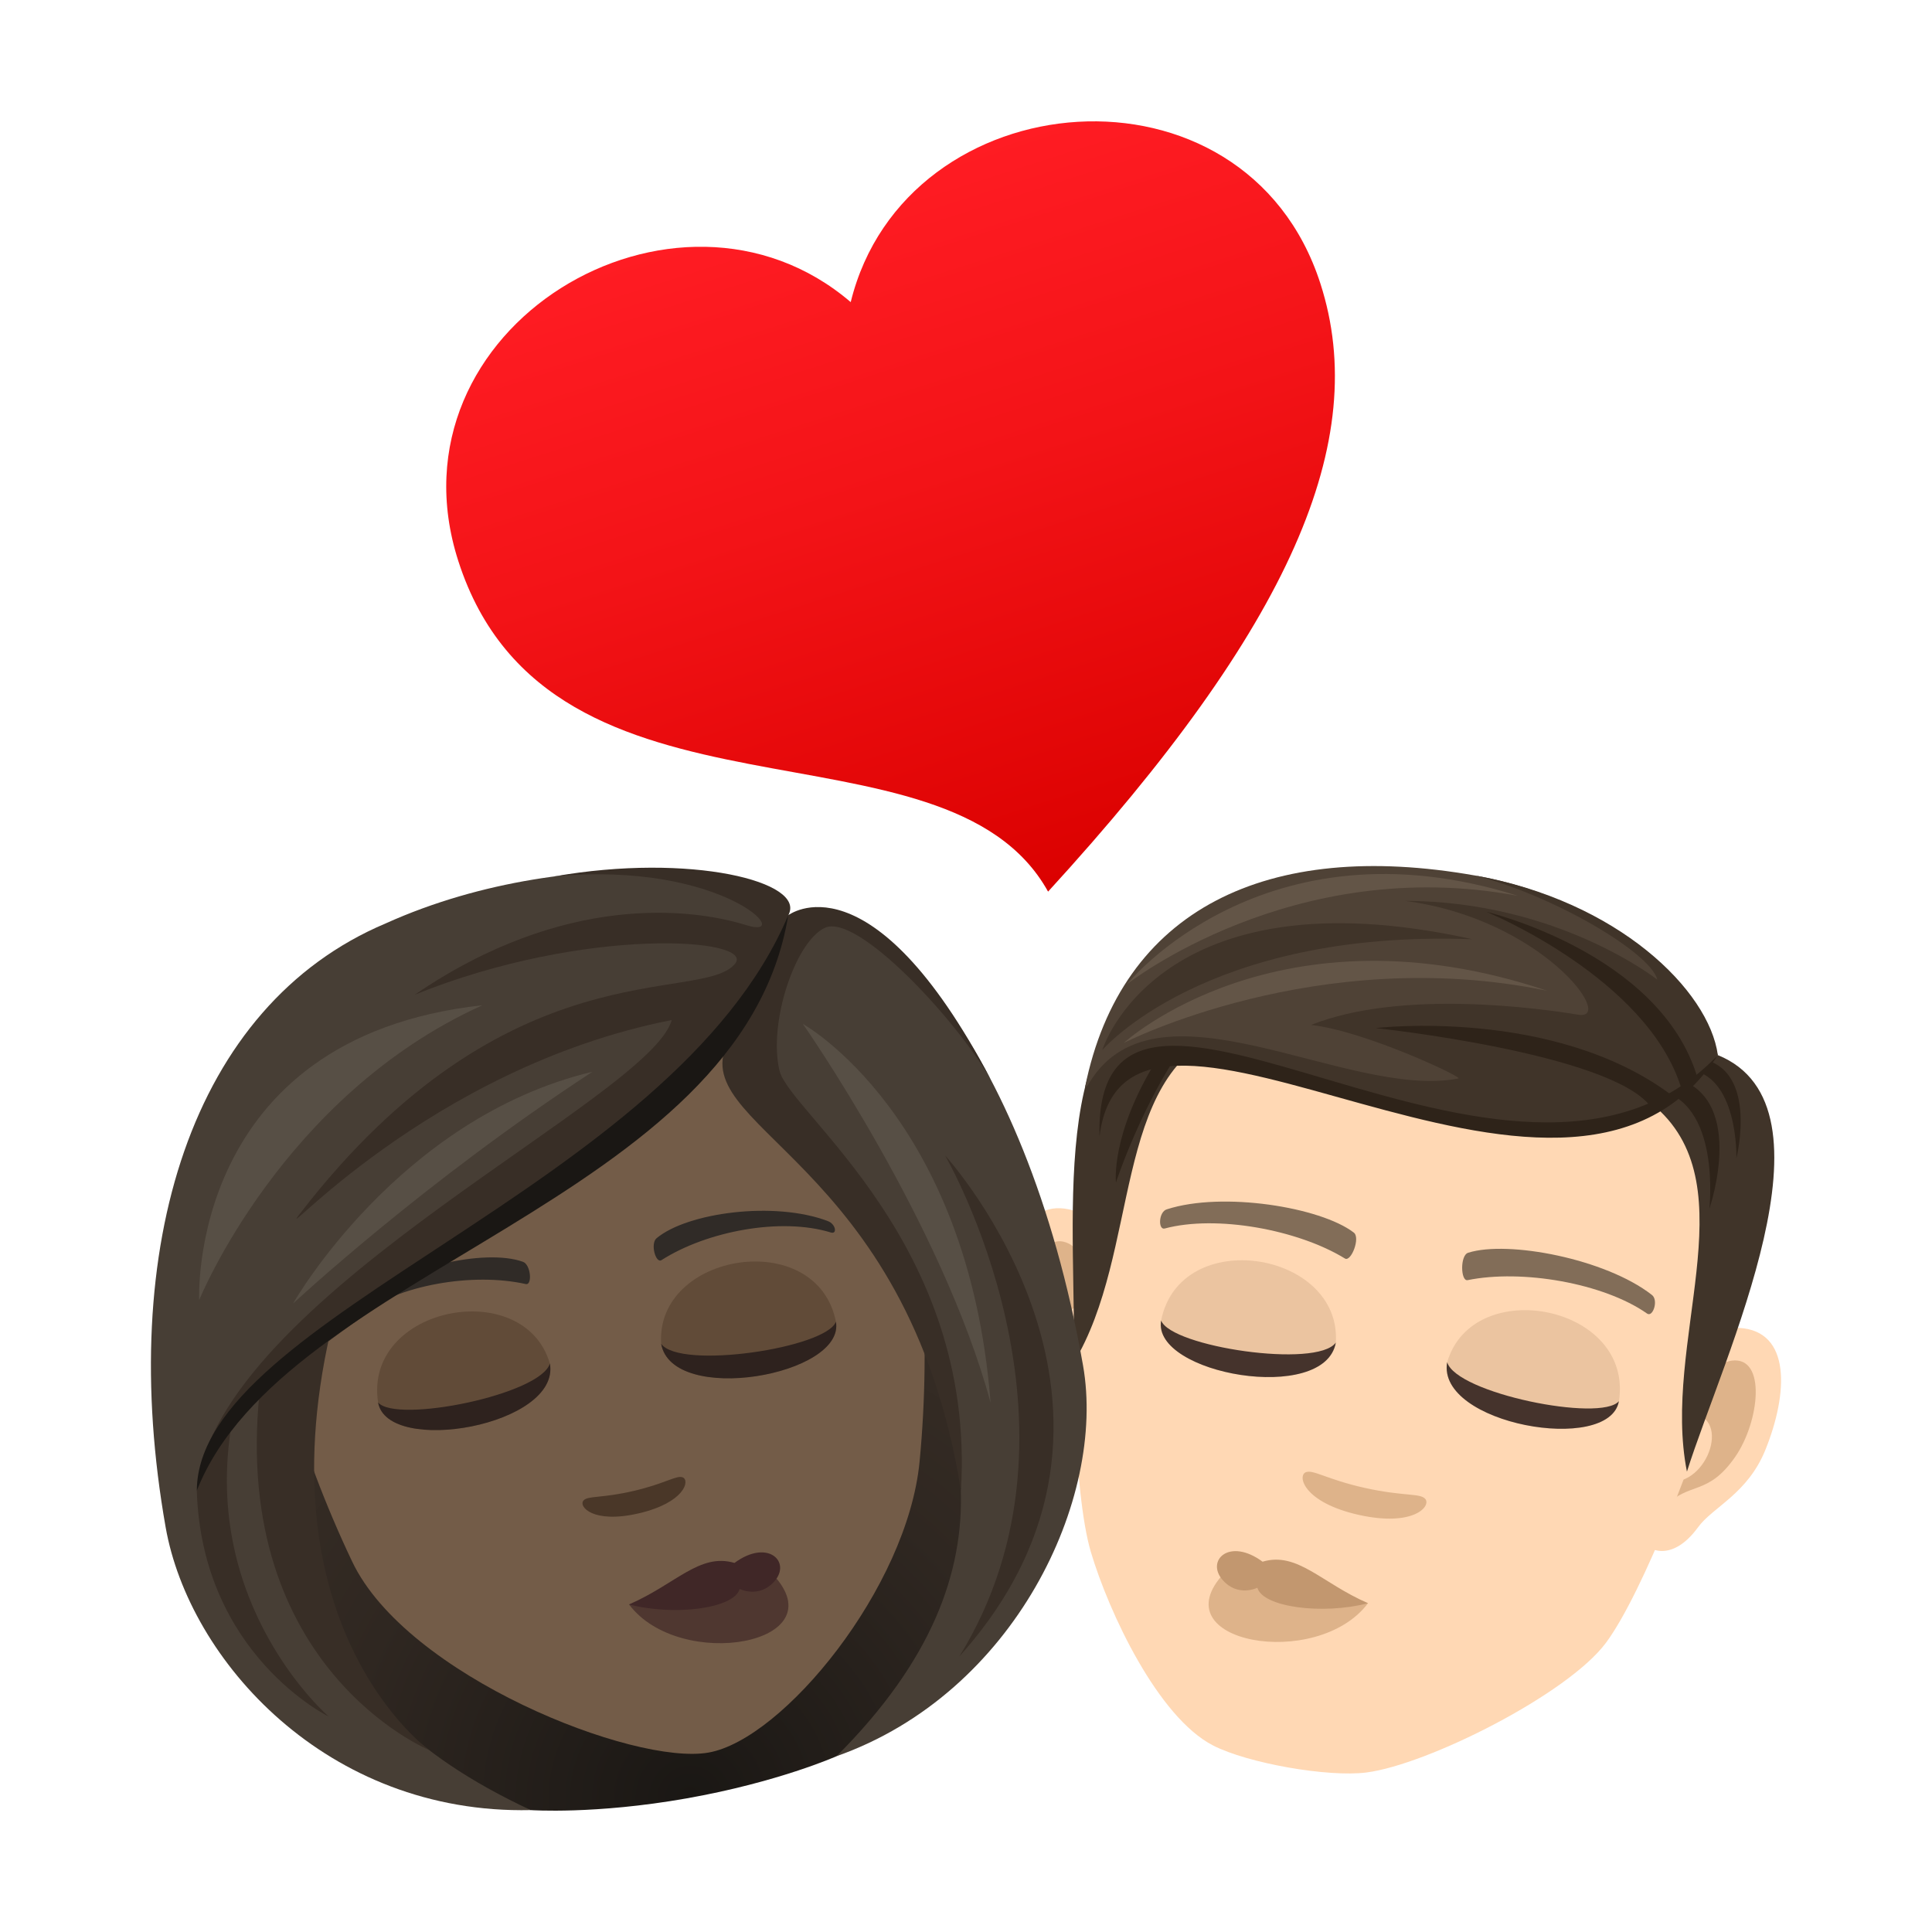 <svg xmlns="http://www.w3.org/2000/svg" xml:space="preserve" viewBox="0 0 64 64"><linearGradient id="a" x1="-22.893" x2="-22.893" y1="-518.508" y2="-527.274" gradientTransform="matrix(-2.766 .889 .847 2.635 410.433 1416.088)" gradientUnits="userSpaceOnUse"><stop offset="0" style="stop-color:#db0100"/><stop offset=".584" style="stop-color:#f31317"/><stop offset="1" style="stop-color:#ff1c23"/></linearGradient><path fill="url(#a)" d="M28.181 10.008c1.811-7.38 13.074-8.346 15.561-.609 1.67 5.19-.961 11.332-9.023 20.137-3.408-6.134-16.494-1.49-19.537-10.952-2.489-7.737 7.228-13.516 12.999-8.576z"/><path fill="#FFD8B4" d="M57.604 43.988c-1.742-.095-3.98 5.394-3.172 7.09.114.236.933.728 1.819-.487.491-.673 1.64-1.104 2.231-2.565.756-1.872.856-3.944-.878-4.038zm-22.038-3.885c1.67.507 1.895 6.43.556 7.748-.188.183-1.125.365-1.544-1.08-.23-.8-1.164-1.598-1.218-3.173-.072-2.02.544-4.001 2.206-3.495z"/><path fill="#DEB38A" d="M57.365 45.073c-.47.062-1.076.654-1.537 1.734 1.614-.06.769 2.461-.592 2.27-.033.263-.063.534-.08.821.817-.83 1.413-.334 2.316-1.625.815-1.163 1.056-3.351-.107-3.2zM36.27 43.355c-.066-1.171-.431-1.933-.852-2.152-1.04-.539-1.564 1.599-1.196 2.97.408 1.521 1.137 1.259 1.623 2.319.081-.276.147-.541.203-.8-1.326-.299-1.259-2.924.222-2.337z"/><path fill="#FFD8B4" d="M48.519 31.071c-7.391-1.303-11.937 3.656-12.861 11.502-.187 1.579-.114 6.847.478 8.838.607 2.036 2.232 5.473 4.046 6.409 1.147.59 3.804 1.058 5.082.896 2.026-.259 6.669-2.591 7.936-4.297 1.24-1.667 3.107-6.593 3.471-8.142 1.817-7.687-.759-13.902-8.152-15.206z"/><path fill="#826D58" d="M54.716 42.892c-1.532-1.194-4.759-1.808-6.075-1.395-.28.073-.258.951-.027.91 1.795-.368 4.507.095 5.95 1.108.193.131.386-.454.152-.623zM38.655 40.06c1.848-.598 5.089-.071 6.186.767.237.165-.083.982-.286.864-1.565-.961-4.268-1.452-5.972-.995-.225.058-.206-.557.072-.636z"/><path fill="#403429" d="m56.907 34.952-2.041 1.739c3.037 2.689.17 7.81 1.016 12.058 1.226-3.872 5.214-12.089 1.025-13.797zm-17.842-2.107 1.5 1.326c-3.774 1.488-2.763 7.293-5.011 10.995.173-4.059-1.009-12.15 3.511-12.321z"/><path fill="#2E2319" d="M54.867 36.098c2.165.373 1.757 3.946 1.757 3.946s1.359-3.911-1.389-4.395l-.368.449zm-15.968-1.015c-1.241 1.965-1.931 4.088-1.931 4.088s-.189-1.605 1.378-4.106l.553.018z"/><path fill="#2E2319" d="M55.874 35.425c1.722.122 1.647 2.941 1.647 2.941s.796-3.156-1.39-3.32l-.257.379z"/><path fill="#4F4236" d="M56.906 34.952S55.161 30.113 48.849 29c-6.851-1.208-11.712 1.101-12.907 7.02 4.926-3.397 14.846 4.985 20.964-1.068z"/><path fill="#403429" d="M56.906 34.952c-.289-2.143-3.308-5.114-8.057-5.952 2.599.65 5.839 2.565 6.051 3.452 0 0-3.295-2.604-8.359-2.609 4.54.589 7.009 3.977 5.741 3.77-1.236-.202-5.842-.856-8.855.34 1.769.19 5.054 1.739 4.886 1.772-3.717.733-10.136-3.701-12.321.303 6.208-3.669 15.185 5.587 20.914-1.076z"/><path fill="#2E2319" d="M56.906 34.952c-5.101 7.877-19.604-4.495-20.484 2.699-.21-8.47 13.743 4.391 20.484-2.699z"/><path fill="#2E2319" d="M55.696 36.053c-1.12-3.661-6.456-5.848-6.456-5.848s5.743 1.355 6.986 5.478l-.53.37zm-1.014.606c-1.331-1.774-9.111-2.603-9.111-2.603s5.902-.702 9.805 2.223l-.694.38z"/><path fill="#403429" d="M36.514 34.785s1.832-5.982 12.262-3.672c-8.853-.326-12.262 3.672-12.262 3.672z"/><path fill="#635547" d="M37.226 34.549s5.125-4.715 14.025-1.729c-7.589-1.568-14.025 1.729-14.025 1.729zm.107-1.945s5.478-4.335 12.957-2.927c-8.457-2.678-12.957 2.927-12.957 2.927z"/><path fill="#DEB38A" d="M47.21 49.649c-.174-.191-.717-.076-1.994-.359-1.275-.285-1.715-.619-1.961-.52-.287.121-.066 1.006 1.762 1.414 1.83.406 2.406-.303 2.193-.535zm-6.656 2.461c-2.168 2.303 3.072 3.248 4.764.998l-4.764-.998z"/><path fill="#C2976F" d="M41.824 51.733c1.154-.342 1.939.699 3.494 1.375-1.51.393-3.486.133-3.666-.512 0 0-.645.322-1.15-.256-.567-.642.218-1.422 1.322-.607z"/><path fill="#EBC4A0" d="M53.63 46.416c-.312 1.775-6.055.764-5.689-1.293.852-2.916 6.18-1.892 5.689 1.293z"/><path fill="#45332C" d="M53.628 46.416c-.312 1.775-6.053.764-5.689-1.293.295 1.03 5.09 2 5.689 1.293z"/><path fill="#EBC4A0" d="M38.464 43.743c-.314 1.777 5.424 2.789 5.787.732.196-3.033-5.158-3.895-5.787-.732z"/><path fill="#45332C" d="M38.464 43.743c-.314 1.777 5.424 2.789 5.787.732-.626.867-5.464.139-5.787-.732z"/><radialGradient id="b" cx="-114.569" cy="66.133" r="19.7" gradientTransform="rotate(-10.003 -83.356 -722.32)" gradientUnits="userSpaceOnUse"><stop offset="0" style="stop-color:#1a1714"/><stop offset=".586" style="stop-color:#2f2721"/><stop offset="1" style="stop-color:#382e26"/></radialGradient><path fill="url(#b)" d="M27.714 58.176c9.416-5.839 6.26-17.816 6.26-17.816L5.61 45.361s1.13 12.335 11.974 14.601c0 0 2.116.149 5.154-.387 3.04-.536 4.976-1.399 4.976-1.399z"/><path fill="#735C48" d="M17.649 30.705c-7.35 1.296-9.836 7.907-8.036 15.525.364 1.53 1.188 3.686 2.056 5.505 1.803 3.781 9.326 6.758 11.803 6.321 2.476-.437 6.587-5.465 6.99-9.635.194-2.006.231-4.314.049-5.876-.917-7.774-5.511-13.136-12.862-11.84z"/><path fill="#302B27" d="M27.42 40.449c-1.764-.67-4.65-.282-5.668.567-.217.173-.032.849.161.727 1.498-.958 3.955-1.426 5.61-.915.22.067.164-.283-.103-.379zm-15.621 2.755c1.429-1.233 4.272-1.855 5.522-1.406.263.088.32.787.096.738-1.736-.388-4.203.012-5.585 1.059-.185.138-.25-.21-.033-.391z"/><path fill="#473E35" d="M26.11 30.321c.629-1.346-6.927-2.623-13.338.27-6.434 2.718-8.919 10.729-7.285 20 .776 4.403 5.334 9.519 12.096 9.371-8.149-3.799-7.865-9.043-6.909-15.493 4.521-3.803 10.098-5.495 13.438-9.681-.239 1.609 2.78 3.052 4.796 6.466 3.06 5.183 5.121 10.608-1.195 16.922 5.9-2.085 8.94-8.539 8.164-12.944-1.932-10.959-7.216-16.161-9.767-14.911z"/><path fill="#382E26" d="M26.11 30.321c.637-1.108-3.24-2.084-7.767-1.286 5.632-.541 8.057 2.135 6.375 1.611-1.792-.559-6.026-1.082-10.976 2.304 5.666-2.29 11.321-1.877 10.604-1.02-1.132 1.353-7.528-.66-14.413 8.278-.948 1.231 4.224-4.827 12.319-6.418-.711 2.575-14.494 8.89-15.694 15.192C9.373 42.95 24.881 38.159 26.11 30.321zm5.196 7.953s5.207 8.933.473 16.599c7.287-8.115-.473-16.599-.473-16.599z"/><path fill="#382E26" d="M10.942 44.139s-1.393.516-2.345 2.002c-.929 9.134 5.616 11.83 5.616 11.83S8.7 54.004 10.942 44.139z"/><path fill="#382E26" d="M7.677 47.155s-.63.384-1.158 2.223c.169 5.439 4.37 7.485 4.37 7.485s-4.244-3.651-3.212-9.708zm25.137-11.408c-3.978-7.541-6.703-5.427-6.703-5.427s-.968 2.962-1.951 4.114c-1.629 2.92 5.907 3.849 7.672 14.944.504-8.193-5.678-12.521-6.01-13.91-.377-1.574.514-4.253 1.493-4.729 1.06-.514 4.318 2.983 5.499 5.008z"/><path fill="#1A1714" d="M6.52 49.379c2.898-7.355 18.038-9.562 19.591-19.058C22.274 39.41 6.539 43.587 6.52 49.379z"/><path fill="#574F45" d="M26.595 33.918s4.599 6.566 6.219 12.547c-.74-9.505-6.219-12.547-6.219-12.547zM9.708 43.181s4.299-4.007 9.918-7.678c-6.436 1.537-9.918 7.678-9.918 7.678zm-3.11-.115s2.74-6.766 9.383-9.766c-9.789 1.073-9.383 9.766-9.383 9.766z"/><path fill="#4A3728" d="M22.617 48.94c-.203-.082-.566.201-1.627.449-1.062.248-1.516.154-1.66.316-.176.195.31.781 1.832.426 1.52-.353 1.699-1.091 1.455-1.191z"/><path fill="#4F3730" d="M25.6 52.153c2.17 2.301-3.072 3.246-4.762.996l4.762-.996z"/><path fill="#402727" d="M24.33 51.774c-1.152-.34-1.938.699-3.492 1.375 1.508.393 3.486.133 3.664-.512 0 0 .646.322 1.152-.254.567-.644-.218-1.423-1.324-.609z"/><path fill="#614B38" d="M12.525 46.458c.312 1.777 6.053.766 5.689-1.291-.853-2.918-6.179-1.893-5.689 1.291z"/><path fill="#2E221E" d="M12.525 46.458c.312 1.777 6.055.766 5.691-1.293-.294 1.031-5.089 2.002-5.691 1.293z"/><path fill="#614B38" d="M27.691 43.784c.314 1.777-5.426 2.789-5.789.732-.195-3.033 5.161-3.894 5.789-.732z"/><path fill="#2E221E" d="M27.691 43.784c.314 1.777-5.426 2.789-5.789.732.629.868 5.465.139 5.789-.732z"/></svg>